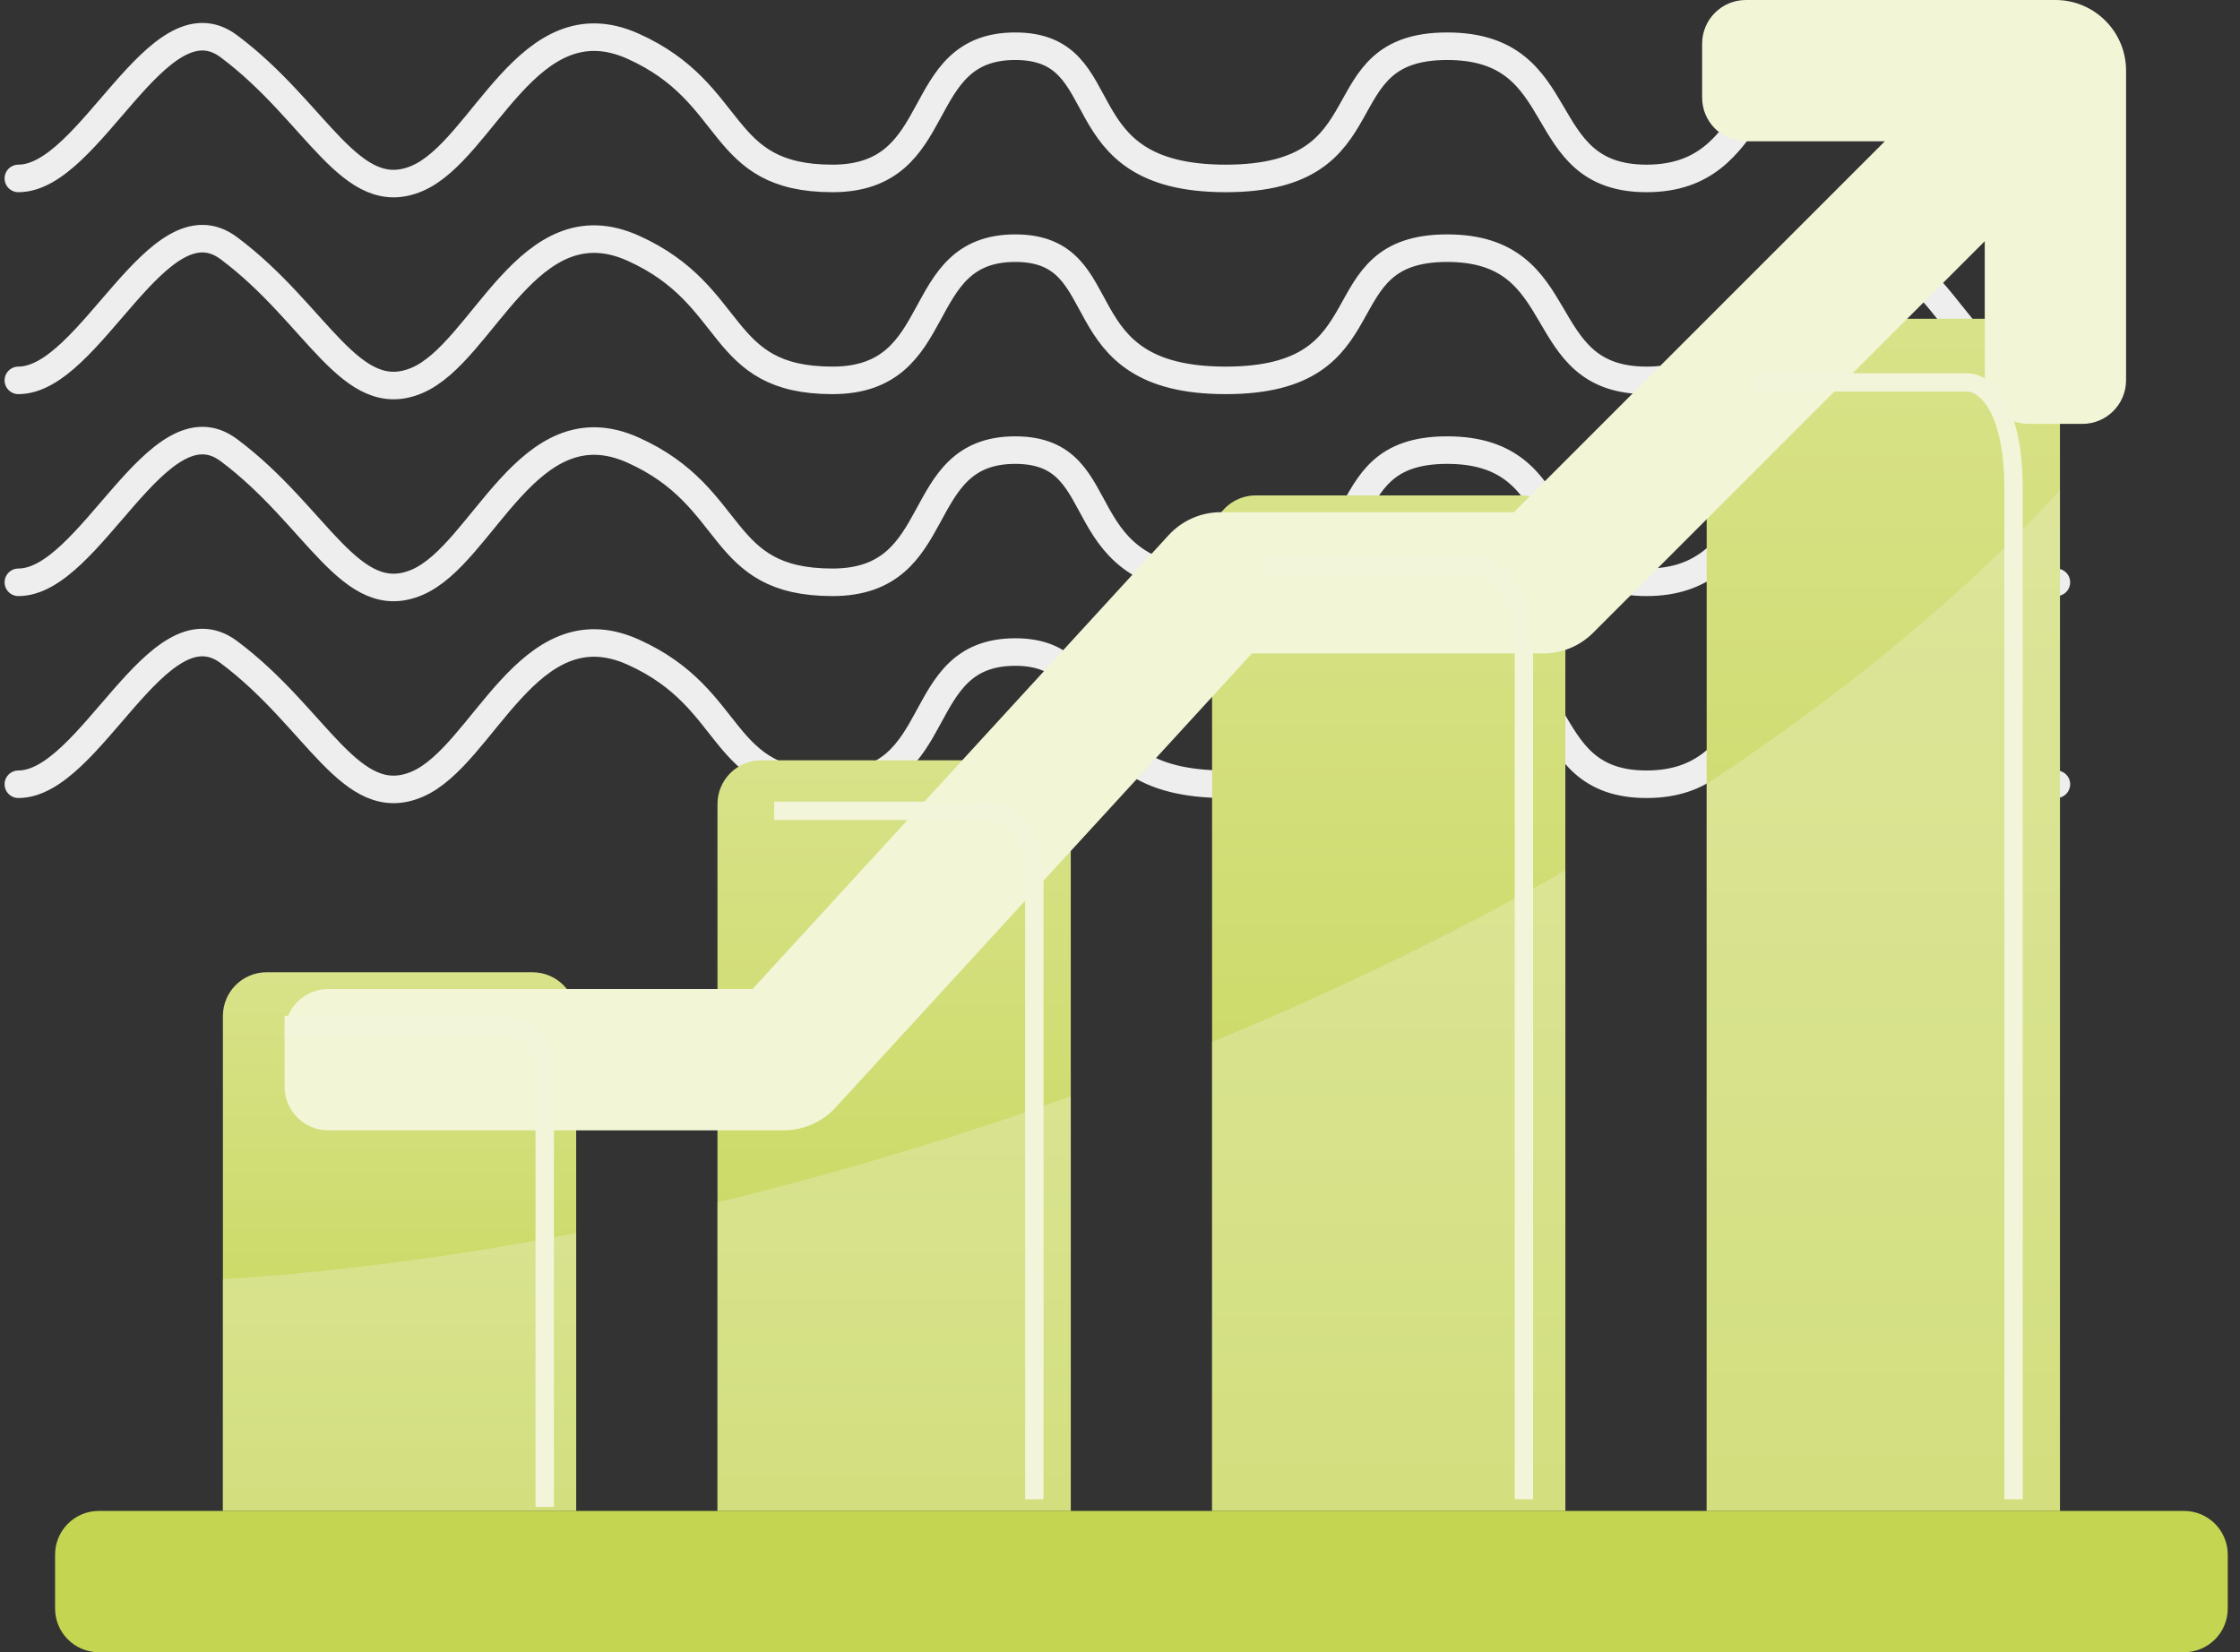 <?xml version="1.0" encoding="UTF-8"?> <svg xmlns="http://www.w3.org/2000/svg" width="122" height="90" viewBox="0 0 122 90" fill="none"><rect x="0" y="0" width="122" height="90" fill="#333333" stroke="none"/><path d="M1 9.719C4.921 9.719 8.601 -0.363 12.462 2.518C17.288 6.118 19.098 11.262 22.717 9.719C26.337 8.176 28.75 -0.054 34.481 2.518C40.212 5.089 39.005 9.719 45.34 9.719C51.674 9.719 49.562 2.518 55.294 2.518C61.025 2.518 57.706 9.719 66.755 9.719C75.804 9.719 71.883 2.518 78.821 2.518C85.758 2.518 83.345 9.719 89.679 9.719C96.014 9.719 94.807 2.518 100.538 2.518C106.269 2.518 106.269 9.719 112 9.719" stroke="#EEEEEE" stroke-width="1.5" stroke-linecap="round" stroke-linejoin="round"></path><path d="M1 20.719C4.921 20.719 8.601 10.637 12.462 13.518C17.288 17.118 19.098 22.262 22.717 20.719C26.337 19.176 28.75 10.946 34.481 13.518C40.212 16.089 39.005 20.719 45.34 20.719C51.674 20.719 49.562 13.518 55.294 13.518C61.025 13.518 57.706 20.719 66.755 20.719C75.804 20.719 71.883 13.518 78.821 13.518C85.758 13.518 83.345 20.719 89.679 20.719C96.014 20.719 94.807 13.518 100.538 13.518C106.269 13.518 106.269 20.719 112 20.719" stroke="#EEEEEE" stroke-width="1.5" stroke-linecap="round" stroke-linejoin="round"></path><path d="M1 31.719C4.921 31.719 8.601 21.637 12.462 24.518C17.288 28.118 19.098 33.262 22.717 31.719C26.337 30.176 28.75 21.946 34.481 24.518C40.212 27.089 39.005 31.719 45.34 31.719C51.674 31.719 49.562 24.518 55.294 24.518C61.025 24.518 57.706 31.719 66.755 31.719C75.804 31.719 71.883 24.518 78.821 24.518C85.758 24.518 83.345 31.719 89.679 31.719C96.014 31.719 94.807 24.518 100.538 24.518C106.269 24.518 106.269 31.719 112 31.719" stroke="#EEEEEE" stroke-width="1.5" stroke-linecap="round" stroke-linejoin="round"></path><path d="M1 42.719C4.921 42.719 8.601 32.637 12.462 35.518C17.288 39.118 19.098 44.262 22.717 42.719C26.337 41.176 28.75 32.946 34.481 35.518C40.212 38.089 39.005 42.719 45.34 42.719C51.674 42.719 49.562 35.518 55.294 35.518C61.025 35.518 57.706 42.719 66.755 42.719C75.804 42.719 71.883 35.518 78.821 35.518C85.758 35.518 83.345 42.719 89.679 42.719C96.014 42.719 94.807 35.518 100.538 35.518C106.269 35.518 106.269 42.719 112 42.719" stroke="#EEEEEE" stroke-width="1.5" stroke-linecap="round" stroke-linejoin="round"></path><path d="M12.14 55.342V82.304H31.381V55.342C31.381 54.027 30.315 52.961 29 52.961H14.521C13.206 52.961 12.14 54.027 12.14 55.342Z" fill="url(#paint0_linear)"></path><path d="M39.077 43.797V82.303H58.319V43.797C58.319 42.482 57.253 41.416 55.938 41.416H41.458C40.143 41.416 39.077 42.482 39.077 43.797Z" fill="url(#paint1_linear)"></path><path d="M66.015 29.366V82.303H85.256V29.366C85.256 28.051 84.19 26.985 82.875 26.985H68.396C67.081 26.985 66.015 28.051 66.015 29.366Z" fill="url(#paint2_linear)"></path><path d="M92.953 19.745V82.303H112.194V19.745C112.194 18.43 111.128 17.364 109.813 17.364H95.334C94.019 17.365 92.953 18.43 92.953 19.745Z" fill="url(#paint3_linear)"></path><path opacity="0.4" d="M66.015 56.752V82.303H85.256V47.406C79.346 50.775 72.898 53.923 66.015 56.752Z" fill="#EAEFC1"></path><path opacity="0.4" d="M53.965 61.221C48.951 62.888 43.974 64.308 39.077 65.49V82.303H58.319V59.715C56.883 60.231 55.432 60.734 53.965 61.221Z" fill="#EAEFC1"></path><path opacity="0.4" d="M12.14 69.684V82.303H31.381V67.167C24.725 68.458 18.271 69.292 12.14 69.684Z" fill="#EAEFC1"></path><path opacity="0.4" d="M92.953 42.696V82.303H112.194V26.702C107.17 32.208 100.656 37.632 92.953 42.696Z" fill="#EAEFC1"></path><path d="M3 87.619V84.684C3 83.369 4.066 82.303 5.381 82.303H118.952C120.267 82.303 121.333 83.369 121.333 84.684V87.619C121.333 88.934 120.267 90 118.952 90H5.381C4.066 90 3 88.934 3 87.619H3Z" fill="#C4D552"></path><path d="M111.947 0H95.086C93.771 0 92.705 1.066 92.705 2.381V5.316C92.705 6.631 93.771 7.697 95.086 7.697H102.656L82.453 27.9H66.489C65.41 27.9 64.381 28.353 63.652 29.148L40.985 53.875H17.881C16.566 53.875 15.5 54.941 15.5 56.256V59.191C15.5 60.506 16.566 61.572 17.881 61.572H42.678C43.757 61.572 44.786 61.119 45.515 60.324L68.182 35.596H84.047C85.067 35.596 86.046 35.191 86.768 34.469L108.098 13.139V20.709C108.098 22.024 109.164 23.09 110.479 23.09H113.414C114.729 23.09 115.795 22.024 115.795 20.709V3.848C115.795 1.723 114.072 0 111.947 0V0Z" fill="#F2F5D6"></path><path d="M15.5 55.833H27.167C28 55.833 29.667 56.333 29.667 58.333C29.667 60.333 29.667 75 29.667 82.083" stroke="#F3F5DA"></path><path d="M42.167 44.167H53.833C54.667 44.167 56.333 44.881 56.333 47.738C56.333 50.595 56.333 71.548 56.333 81.667" stroke="#F3F5DA"></path><path d="M68.833 30.833H80.5C81.333 30.833 83 31.802 83 35.675C83 39.548 83 67.95 83 81.667" stroke="#F3F5DA"></path><path d="M95.5 20.833H107.167C108 20.833 109.667 21.992 109.667 26.627C109.667 31.262 109.667 65.251 109.667 81.667" stroke="#F3F5DA"></path><defs><linearGradient id="paint0_linear" x1="21.76" y1="52.961" x2="21.76" y2="82.304" gradientUnits="userSpaceOnUse"><stop stop-color="#D8E289"></stop><stop offset="1" stop-color="#C4D552"></stop></linearGradient><linearGradient id="paint1_linear" x1="48.698" y1="41.416" x2="48.698" y2="82.303" gradientUnits="userSpaceOnUse"><stop stop-color="#D8E289"></stop><stop offset="1" stop-color="#C4D552"></stop></linearGradient><linearGradient id="paint2_linear" x1="75.635" y1="26.985" x2="75.635" y2="82.303" gradientUnits="userSpaceOnUse"><stop stop-color="#D8E289"></stop><stop offset="1" stop-color="#C4D552"></stop></linearGradient><linearGradient id="paint3_linear" x1="102.573" y1="17.364" x2="102.573" y2="82.303" gradientUnits="userSpaceOnUse"><stop stop-color="#D8E289"></stop><stop offset="1" stop-color="#C4D552"></stop></linearGradient></defs></svg> 